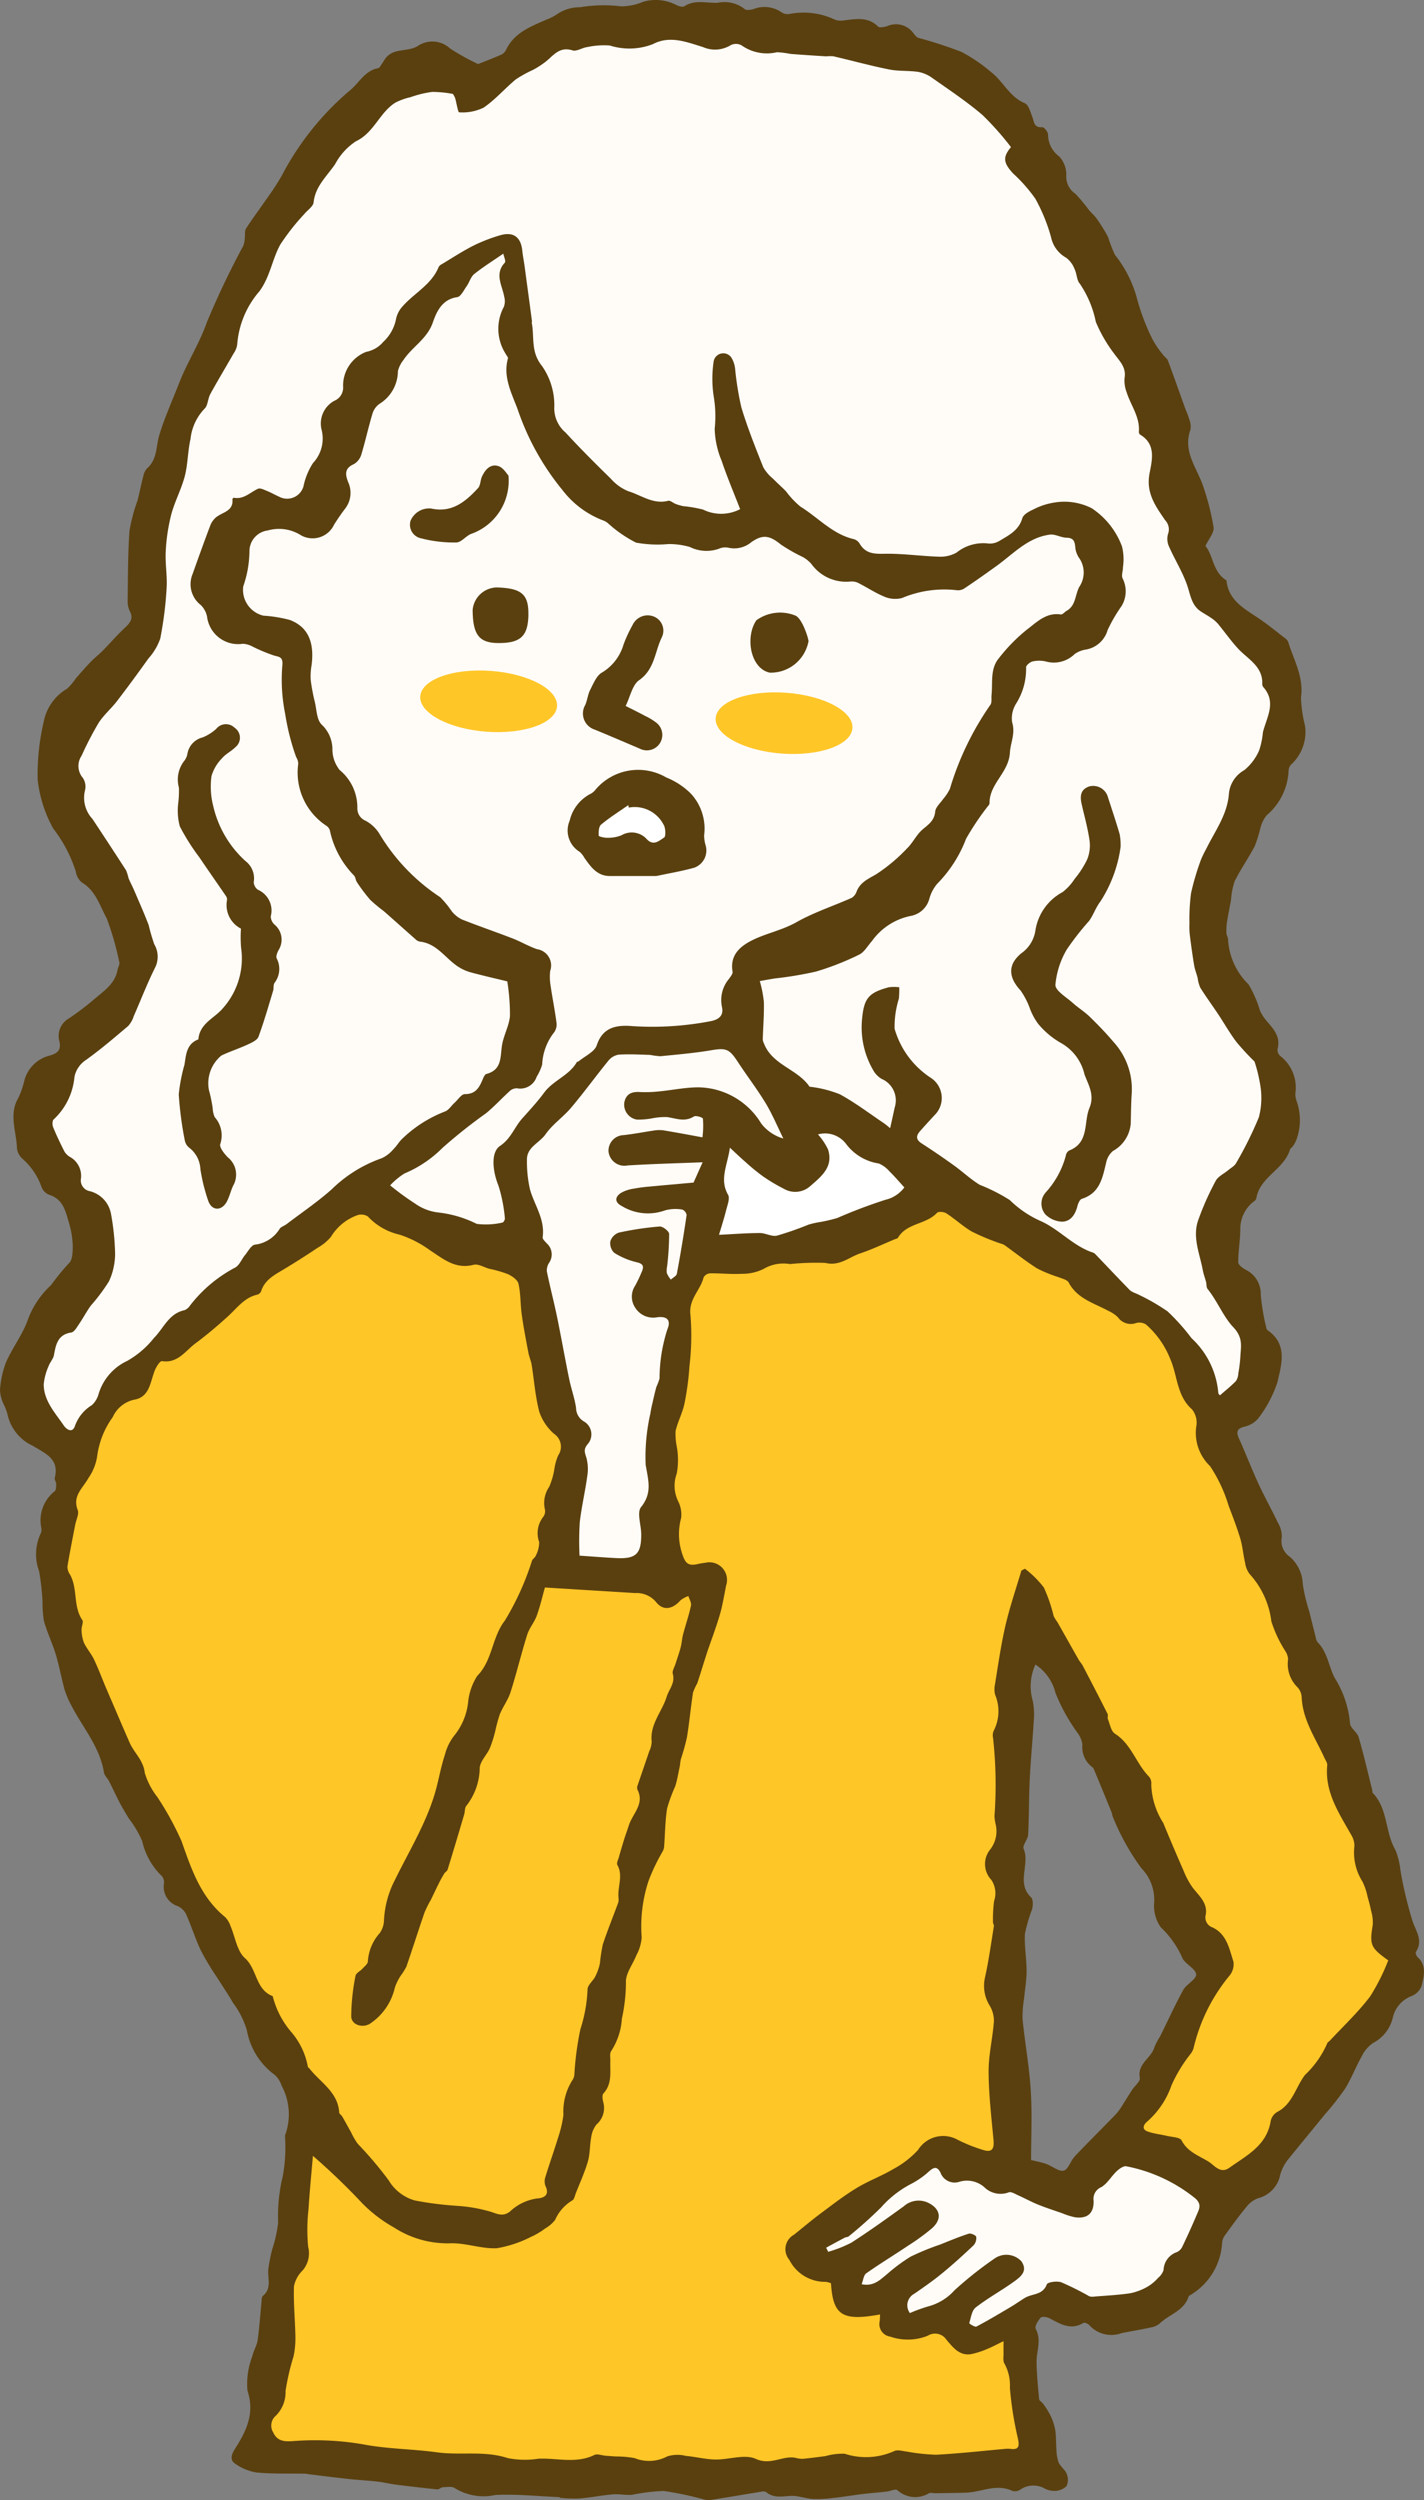 <svg xmlns="http://www.w3.org/2000/svg" width="99.487" height="174.63" viewBox="0 0 99.487 174.63">
  <rect x="0" y="0" width="99.487" height="174.63" fill="#808080" stroke="none"/>
  <g id="グループ_5323" data-name="グループ 5323" transform="translate(0 -37.148)">
    <g id="グループ_43" data-name="グループ 43">
      <path id="パス_394" data-name="パス 394" d="M99.039,173.849c-.086-.077-.162-.3-.116-.37.49-.765.061-1.349-.213-2.071a27.523,27.523,0,0,1-.877-3.676,4.926,4.926,0,0,0-.346-1.372c-.727-1.253-.512-2.872-1.581-3.981-.041-.042-.02-.14-.038-.21-.309-1.23-.592-2.467-.947-3.683-.1-.351-.586-.635-.6-.96a7.152,7.152,0,0,0-1.067-3.171c-.426-.8-.5-1.8-1.2-2.5a.726.726,0,0,1-.127-.328c-.157-.615-.309-1.231-.462-1.847a11.729,11.729,0,0,1-.447-1.886,2.647,2.647,0,0,0-.894-1.9,1.338,1.338,0,0,1-.572-1.375,1.846,1.846,0,0,0-.274-1.016c-.431-.911-.928-1.792-1.35-2.707-.476-1.032-.886-2.1-1.35-3.133-.19-.426-.232-.7.33-.857a1.781,1.781,0,0,0,.978-.561,8.512,8.512,0,0,0,1.361-2.552c.282-1.231.735-2.645-.679-3.624a.308.308,0,0,1-.1-.185,15.26,15.26,0,0,1-.386-2.3,1.859,1.859,0,0,0-1.051-1.745c-.214-.118-.522-.344-.523-.521,0-.752.134-1.5.145-2.257A2.426,2.426,0,0,1,87.687,121a.325.325,0,0,0,.092-.193c.276-1.483,1.96-1.992,2.354-3.395.016-.059.116-.091.151-.151a1.946,1.946,0,0,0,.332-.63,3.965,3.965,0,0,0-.017-2.544,1.348,1.348,0,0,1-.091-.636,2.781,2.781,0,0,0-1.051-2.534.584.584,0,0,1-.206-.485c.242-.868-.277-1.411-.768-1.985a2.991,2.991,0,0,1-.454-.707,7.921,7.921,0,0,0-.8-1.833,4.762,4.762,0,0,1-1.432-3.143c0-.138-.1-.276-.109-.417a3.656,3.656,0,0,1,.027-.74c.083-.537.194-1.07.292-1.605a5.011,5.011,0,0,1,.252-1.3c.421-.848.975-1.63,1.412-2.472a10.326,10.326,0,0,0,.4-1.3,2.3,2.3,0,0,1,.425-.836,4.337,4.337,0,0,0,1.533-3.145.648.648,0,0,1,.207-.429,3.075,3.075,0,0,0,.937-2.685,9.4,9.4,0,0,1-.281-1.963c.208-1.436-.5-2.608-.889-3.874-.049-.162-.246-.291-.4-.408-.54-.42-1.074-.851-1.639-1.235-1.008-.685-2.14-1.25-2.278-2.671-.96-.573-.916-1.746-1.468-2.4.231-.5.616-.923.569-1.3a17.374,17.374,0,0,0-.673-2.706c-.4-1.351-1.517-2.532-.943-4.119a1.3,1.3,0,0,0-.079-.706c-.082-.3-.218-.582-.323-.875-.389-1.08-.769-2.164-1.17-3.239-.055-.147-.222-.249-.32-.385a6.4,6.4,0,0,1-.756-1.1,14.97,14.97,0,0,1-1.088-2.861,8.4,8.4,0,0,0-1.545-3.051,9.947,9.947,0,0,1-.469-1.224,11.2,11.2,0,0,0-.8-1.295c-.155-.225-.372-.4-.55-.616a12.4,12.4,0,0,0-.938-1.123,1.419,1.419,0,0,1-.636-1.262A1.879,1.879,0,0,0,74,48.074a1.9,1.9,0,0,1-.779-1.528c.007-.175-.276-.526-.4-.514-.589.053-.567-.371-.7-.723s-.265-.844-.531-.955c-1.064-.445-1.5-1.517-2.336-2.162a11.145,11.145,0,0,0-2.1-1.426,30.454,30.454,0,0,0-2.991-.974c-.142-.047-.257-.211-.36-.34a1.5,1.5,0,0,0-1.816-.48c-.2.067-.544.132-.65.026-.712-.711-1.552-.512-2.389-.426a1.162,1.162,0,0,1-.616-.05,5.119,5.119,0,0,0-3.17-.4.769.769,0,0,1-.528-.093,2.1,2.1,0,0,0-2-.243c-.193.05-.493.1-.6,0a2.282,2.282,0,0,0-1.9-.441c-.782.03-1.576-.24-2.322.239-.12.077-.388,0-.553-.084a3.154,3.154,0,0,0-2.311-.233,4.1,4.1,0,0,1-1.523.327,10.079,10.079,0,0,0-2.907.061,2.785,2.785,0,0,0-1.539.444,3.45,3.45,0,0,1-.809.421c-1.1.491-2.25.908-2.816,2.116a.737.737,0,0,1-.339.332c-.579.253-1.17.478-1.612.655a16.365,16.365,0,0,1-1.958-1.088,1.819,1.819,0,0,0-2.265-.17c-.707.442-1.733.09-2.287.914-.081.12-.153.246-.237.363-.07.1-.139.251-.229.268-.927.166-1.315,1-1.949,1.526a19.825,19.825,0,0,0-4.79,5.976,17.515,17.515,0,0,1-1.046,1.606c-.482.7-1,1.388-1.458,2.1-.1.161-.052.421-.08.634a1.934,1.934,0,0,1-.1.551,58.364,58.364,0,0,0-2.547,5.343c-.427,1.226-1.1,2.365-1.643,3.55-.22.478-.4.973-.6,1.461-.175.431-.356.86-.52,1.295a17.739,17.739,0,0,0-.594,1.685c-.2.769-.133,1.622-.823,2.221a1.178,1.178,0,0,0-.272.58c-.147.556-.255,1.122-.4,1.678a12.008,12.008,0,0,0-.559,2.108c-.115,1.641-.107,3.291-.13,4.937a1.544,1.544,0,0,0,.161.69c.271.535-.018.832-.378,1.17-.533.5-1.011,1.057-1.525,1.578-.269.273-.576.51-.843.785-.353.366-.687.75-1.022,1.133a4.474,4.474,0,0,1-.612.731,3.4,3.4,0,0,0-1.634,2.274,16.209,16.209,0,0,0-.433,4.062,9.025,9.025,0,0,0,1.088,3.434,9.762,9.762,0,0,1,1.58,3.01,1.214,1.214,0,0,0,.406.749c.986.583,1.249,1.6,1.75,2.515a20.269,20.269,0,0,1,.878,3.051c.055.149-.086.365-.12.553-.19,1.024-1.04,1.523-1.732,2.132a19.494,19.494,0,0,1-1.649,1.244,1.406,1.406,0,0,0-.7,1.542c.186.691-.128.922-.693,1.072a2.429,2.429,0,0,0-1.727,1.7,6.256,6.256,0,0,1-.417,1.224c-.707,1.173-.138,2.366-.11,3.547a1.188,1.188,0,0,0,.353.7,4.693,4.693,0,0,1,1.364,2,.938.938,0,0,0,.545.548c.942.3,1.13,1.114,1.353,1.894a6.342,6.342,0,0,1,.281,1.561c.01.454,0,1.1-.272,1.328a16.2,16.2,0,0,0-1.242,1.523,6.2,6.2,0,0,0-1.616,2.4c-.359,1.044-1.077,1.959-1.525,2.98A6.681,6.681,0,0,0,0,134.219a2.528,2.528,0,0,0,.228.957,4.267,4.267,0,0,1,.288.721A3.142,3.142,0,0,0,2.3,138.138c.888.549,1.86.907,1.525,2.245-.031.121.1.274.1.412,0,.174,0,.422-.1.509a2.584,2.584,0,0,0-.935,2.579.678.678,0,0,1-.068.422,3.416,3.416,0,0,0-.086,2.6,19.175,19.175,0,0,1,.234,2.063,7.965,7.965,0,0,0,.1,1.409c.227.805.6,1.569.839,2.37s.382,1.629.608,2.434A6.1,6.1,0,0,0,5,156.3c.791,1.531,1.977,2.868,2.262,4.652.035.217.25.4.358.612.257.5.49,1.014.75,1.513.194.369.411.726.627,1.083a7.413,7.413,0,0,1,.937,1.583,4.885,4.885,0,0,0,1.39,2.464.7.7,0,0,1,.131.5,1.418,1.418,0,0,0,.97,1.583,1.251,1.251,0,0,1,.574.553c.373.842.647,1.729,1.041,2.559a19,19,0,0,0,1.114,1.851c.376.6.782,1.191,1.138,1.807a6.075,6.075,0,0,1,.951,1.882,4.958,4.958,0,0,0,1.972,3.148,1.759,1.759,0,0,1,.455.73,4.224,4.224,0,0,1,.246,3.476c-.018.038.006.1,0,.143a11.191,11.191,0,0,1-.16,2.711,11.7,11.7,0,0,0-.322,3.249,9.934,9.934,0,0,1-.417,1.868,10.924,10.924,0,0,0-.274,1.4c-.056.631.262,1.32-.378,1.845-.1.08-.08.318-.1.484-.089.875-.145,1.754-.268,2.624-.052.368-.284.708-.359,1.076a5.437,5.437,0,0,0-.351,2.427c.534,1.619-.09,2.847-.882,4.089-.247.386-.354.767.018,1.013a3.492,3.492,0,0,0,1.5.621c1.135.107,2.283.064,3.426.085.071,0,.141.027.213.035.94.114,1.879.236,2.82.338.66.071,1.325.1,1.984.177.418.047.83.154,1.247.207.976.125,1.953.24,2.932.337.126.013.264-.144.4-.149.283-.009.651-.077.837.068a3.828,3.828,0,0,0,2.824.474c1.475-.073,2.961.085,4.443.148.044,0,.086.055.131.057a9.836,9.836,0,0,0,1.316.04c.775-.068,1.543-.222,2.318-.289.445-.038.9.07,1.349.03a13.564,13.564,0,0,1,2.2-.266,21.785,21.785,0,0,1,2.8.589,1.414,1.414,0,0,0,.5.038c1.18-.186,2.356-.389,3.535-.579a.481.481,0,0,1,.338.035c.531.44,1.121.285,1.727.26.512-.021,1.03.188,1.549.218a8.7,8.7,0,0,0,1.449-.079c.674-.074,1.343-.187,2.016-.269.558-.068,1.119-.109,1.677-.172.251-.029.6-.209.733-.1a1.868,1.868,0,0,0,2.22.216c.109-.059.282,0,.425,0,.716-.011,1.432-.018,2.148-.039,1.076-.033,2.126-.651,3.234-.129a.641.641,0,0,0,.555-.075,1.608,1.608,0,0,1,1.747-.069,1.53,1.53,0,0,0,.7.151,1.239,1.239,0,0,0,.8-.339,1.073,1.073,0,0,0,.008-.855c-.118-.3-.45-.519-.576-.82a3.254,3.254,0,0,1-.145-.971c-.036-.437-.013-.883-.086-1.314a3.985,3.985,0,0,0-.348-1.011,5.539,5.539,0,0,0-.5-.787c-.079-.114-.258-.2-.269-.311-.081-.855-.167-1.712-.182-2.57-.013-.777.367-1.547-.059-2.342-.087-.162.157-.573.346-.781.09-.1.444-.052.619.04.755.4,1.479.861,2.368.326.081-.049.331.058.417.162a2.071,2.071,0,0,0,2.253.55c.674-.135,1.352-.244,2.023-.391a1.36,1.36,0,0,0,.645-.285c.656-.639,1.691-.874,2.01-1.875.023-.073.151-.11.226-.169a4.542,4.542,0,0,0,2.116-3.585,1.007,1.007,0,0,1,.2-.528c.485-.672.97-1.345,1.5-1.983a1.834,1.834,0,0,1,.8-.6,2.116,2.116,0,0,0,1.509-1.432,3.019,3.019,0,0,1,.567-1.239c.861-1.067,1.736-2.122,2.6-3.185a18.911,18.911,0,0,0,1.418-1.806c.444-.709.738-1.509,1.152-2.238a2.321,2.321,0,0,1,.83-.965,2.684,2.684,0,0,0,1.353-1.772,2.115,2.115,0,0,1,1.335-1.5,1.225,1.225,0,0,0,.69-.752c.149-.661.344-1.386-.3-1.958M82.65,176.176c-.577,1.044-1.066,2.137-1.6,3.208a4.734,4.734,0,0,0-.4.761c-.214.769-1.218,1.144-1.016,2.15.045.226-.351.537-.533.815-.217.331-.419.671-.634,1a4.378,4.378,0,0,1-.474.676c-.961,1-1.95,1.969-2.9,2.975-.3.313-.456.924-.776,1-.345.085-.8-.314-1.216-.464-.335-.12-.691-.182-1.065-.277,0-1.6.08-3.221-.021-4.826-.1-1.671-.406-3.328-.573-5a7.789,7.789,0,0,1,.107-1.47c.058-.634.175-1.268.174-1.9,0-.873-.169-1.751-.115-2.618a11.181,11.181,0,0,1,.5-1.7c.063-.267.083-.69-.073-.837-1.06-1-.058-2.295-.519-3.386-.1-.241.3-.653.315-.994.068-1.3.049-2.6.114-3.892.071-1.428.21-2.852.294-4.28a4.788,4.788,0,0,0-.08-1.145,3.633,3.633,0,0,1,.181-2.56,3.336,3.336,0,0,1,1.406,2,12.964,12.964,0,0,0,1.554,2.8,1.716,1.716,0,0,1,.321.8,1.74,1.74,0,0,0,.588,1.485c.073.063.169.121.2.2q.638,1.522,1.257,3.052c.045.11.041.243.1.346a16.316,16.316,0,0,0,1.971,3.537,3.174,3.174,0,0,1,.9,2.39,2.6,2.6,0,0,0,.468,1.754,6.46,6.46,0,0,1,1.5,2.138c.221.441.927.739.962,1.141.03.336-.683.683-.918,1.107" fill="#5a400f"/>
      <path id="パス_395" data-name="パス 395" d="M87.654,111.315a10.833,10.833,0,0,1,.411,1.743,5.339,5.339,0,0,1-.114,2.124,25.644,25.644,0,0,1-1.588,3.2c-.112.21-.369.344-.564.507-.293.246-.7.427-.864.739a19.215,19.215,0,0,0-1.241,2.8c-.388,1.17.131,2.308.341,3.45.05.277.156.542.226.815.043.163.014.373.107.488.684.847,1.1,1.94,1.8,2.674.71.749.516,1.369.486,2.1a9.4,9.4,0,0,1-.142,1.131,1.023,1.023,0,0,1-.164.525c-.343.353-.731.662-1.119,1-.04-.056-.111-.11-.112-.165a5.868,5.868,0,0,0-1.869-3.826,14.851,14.851,0,0,0-1.672-1.872,14.581,14.581,0,0,0-2.19-1.247,1.77,1.77,0,0,1-.428-.216c-.812-.832-1.609-1.678-2.413-2.517a.473.473,0,0,0-.176-.126c-1.412-.459-2.38-1.658-3.722-2.232a7.288,7.288,0,0,1-2.1-1.442,12.443,12.443,0,0,0-2.094-1.061c-.646-.391-1.2-.924-1.821-1.367q-1.1-.792-2.247-1.532c-.386-.249-.4-.512-.126-.828.332-.382.677-.753,1.019-1.125a1.681,1.681,0,0,0-.255-2.628A6.087,6.087,0,0,1,62.5,109a6.624,6.624,0,0,1,.3-2.1,6.768,6.768,0,0,0,.026-.794,2.824,2.824,0,0,0-.729,0c-1.451.385-1.745.8-1.875,2.282a5.937,5.937,0,0,0,.815,3.564,1.634,1.634,0,0,0,.553.553,1.632,1.632,0,0,1,.918,2c-.1.455-.2.909-.317,1.445-.137-.109-.283-.244-.445-.353-1.016-.684-2-1.432-3.068-2.015a8.192,8.192,0,0,0-1.987-.515c-.046-.011-.12,0-.138-.024-.843-1.235-2.6-1.5-3.18-3.014a.762.762,0,0,1-.083-.272c.025-.876.1-1.753.078-2.628a8.693,8.693,0,0,0-.284-1.456c.321-.056.688-.124,1.056-.184a25.319,25.319,0,0,0,2.871-.479,19.155,19.155,0,0,0,3.014-1.183c.361-.172.591-.616.883-.934a4.41,4.41,0,0,1,2.7-1.766,1.646,1.646,0,0,0,1.32-1.2,2.707,2.707,0,0,1,.566-1.066,9.036,9.036,0,0,0,2-3.127,18.67,18.67,0,0,1,1.449-2.178c.068-.1.193-.2.192-.3-.023-1.364,1.347-2.138,1.423-3.544.037-.685.4-1.338.153-2.116a1.943,1.943,0,0,1,.277-1.3,4.536,4.536,0,0,0,.7-2.535c-.01-.131.269-.37.447-.41a2.07,2.07,0,0,1,.933,0,2.07,2.07,0,0,0,2.006-.512,1.786,1.786,0,0,1,.788-.319,1.92,1.92,0,0,0,1.523-1.367,10.937,10.937,0,0,1,.967-1.665,1.981,1.981,0,0,0,.079-1.938c-.1-.215.028-.528.026-.8a3.7,3.7,0,0,0-.07-1.437,5.483,5.483,0,0,0-2.116-2.667,4.231,4.231,0,0,0-2.586-.4,4.687,4.687,0,0,0-1.5.492c-.3.132-.688.35-.763.609-.25.868-.971,1.2-1.629,1.6a1.283,1.283,0,0,1-.82.155,2.986,2.986,0,0,0-2.147.645,2.293,2.293,0,0,1-1.189.285c-1.19-.034-2.377-.2-3.566-.207-.786,0-1.539.114-2.015-.711a.7.7,0,0,0-.393-.306c-1.5-.342-2.5-1.512-3.743-2.275a6.153,6.153,0,0,1-1.007-1.068c-.291-.3-.61-.575-.9-.876a2.9,2.9,0,0,1-.688-.805c-.549-1.377-1.1-2.759-1.529-4.176a21.058,21.058,0,0,1-.428-2.613,1.945,1.945,0,0,0-.264-.86.683.683,0,0,0-1.251.3,8.147,8.147,0,0,0,0,2.344,8.319,8.319,0,0,1,.079,2.314,6.139,6.139,0,0,0,.483,2.236c.379,1.128.847,2.227,1.294,3.382a2.864,2.864,0,0,1-2.585.032,8.6,8.6,0,0,0-1.383-.24,3.38,3.38,0,0,1-.538-.157c-.18-.067-.377-.256-.522-.218-1.055.27-1.882-.4-2.794-.672a3.259,3.259,0,0,1-1.207-.867c-1.078-1.054-2.146-2.12-3.167-3.228a2.219,2.219,0,0,1-.789-1.712,4.788,4.788,0,0,0-.857-2.937c-.8-.981-.523-2-.713-3-.009-.046.017-.1.011-.144q-.257-1.927-.519-3.856c-.049-.356-.12-.709-.157-1.066-.1-.946-.629-1.338-1.559-1.06a11.3,11.3,0,0,0-1.869.727c-.758.385-1.472.854-2.2,1.291a.5.5,0,0,0-.214.192c-.5,1.241-1.719,1.825-2.54,2.771a1.871,1.871,0,0,0-.43.824,2.96,2.96,0,0,1-.911,1.648,2.051,2.051,0,0,1-1.183.685,2.528,2.528,0,0,0-1.612,2.42.993.993,0,0,1-.617,1,1.81,1.81,0,0,0-.9,1.966,2.5,2.5,0,0,1-.588,2.382,4.825,4.825,0,0,0-.668,1.641,1.187,1.187,0,0,1-1.713.7c-.286-.125-.557-.286-.846-.4-.2-.08-.457-.214-.611-.146-.551.244-.993.761-1.689.626-.026,0-.1.066-.1.1.084.847-.69.9-1.14,1.264a1.43,1.43,0,0,0-.411.582c-.428,1.129-.835,2.266-1.239,3.4a1.838,1.838,0,0,0,.579,2.15,1.551,1.551,0,0,1,.441.832,2.186,2.186,0,0,0,2.494,1.874,1.6,1.6,0,0,1,.691.2,11.477,11.477,0,0,0,1.541.636c.359.086.539.115.541.551a12,12,0,0,0,.19,3.524,16.248,16.248,0,0,0,.766,3.007.876.876,0,0,1,.144.465,4.448,4.448,0,0,0,1.955,4.321.606.606,0,0,1,.255.332,6.363,6.363,0,0,0,1.7,3.163c.1.128.1.326.195.459a11.777,11.777,0,0,0,.927,1.23,11.157,11.157,0,0,0,.941.783c.736.645,1.462,1.3,2.2,1.949a.646.646,0,0,0,.309.181c1.182.12,1.772,1.136,2.644,1.722a3.119,3.119,0,0,0,.9.42c.921.25,1.853.46,2.579.637a14.808,14.808,0,0,1,.187,2.415c-.057.675-.427,1.319-.547,2-.145.82.026,1.757-1.1,2.052-.12.032-.209.259-.273.413-.233.553-.493,1-1.231.994-.243,0-.489.4-.73.616-.222.2-.405.51-.663.6a8.893,8.893,0,0,0-2.938,1.861c-.25.217-.412.532-.652.763a2.383,2.383,0,0,1-.831.641,9.431,9.431,0,0,0-3.493,2.174c-.991.877-2.095,1.627-3.152,2.429-.153.115-.37.174-.476.319a2.344,2.344,0,0,1-1.724,1.112c-.261.026-.488.474-.712.744s-.382.7-.675.856a9.674,9.674,0,0,0-3.162,2.662.816.816,0,0,1-.384.317c-1.1.236-1.449,1.26-2.129,1.939a6.4,6.4,0,0,1-1.866,1.6,3.745,3.745,0,0,0-2.02,2.372,1.627,1.627,0,0,1-.445.715,2.808,2.808,0,0,0-1.194,1.472c-.185.523-.6.213-.777-.047-.6-.885-1.387-1.707-1.4-2.858a4.026,4.026,0,0,1,.339-1.281c.093-.269.326-.5.375-.771.137-.748.265-1.439,1.215-1.585.2-.032.379-.351.526-.567.294-.428.536-.892.839-1.313a12.586,12.586,0,0,0,1.269-1.7,4.6,4.6,0,0,0,.425-1.933,17.281,17.281,0,0,0-.29-2.789A2,2,0,0,0,6.28,120.35a.764.764,0,0,1-.621-.9,1.518,1.518,0,0,0-.8-1.51,1.071,1.071,0,0,1-.377-.4c-.277-.546-.542-1.1-.772-1.668-.062-.154-.056-.463.041-.535a4.614,4.614,0,0,0,1.451-2.973,1.854,1.854,0,0,1,.81-1.184c1.023-.733,1.983-1.555,2.945-2.37a1.849,1.849,0,0,0,.385-.68c.488-1.111.925-2.245,1.461-3.332a1.713,1.713,0,0,0-.027-1.7,13.47,13.47,0,0,1-.389-1.335c-.31-.812-.664-1.607-1.006-2.406-.125-.293-.278-.573-.4-.867a3.479,3.479,0,0,0-.169-.546c-.774-1.2-1.561-2.4-2.351-3.592a2.172,2.172,0,0,1-.522-2,1.082,1.082,0,0,0-.163-.885A1.271,1.271,0,0,1,5.7,89.935a22.833,22.833,0,0,1,1.184-2.284c.353-.556.88-1,1.285-1.525.752-.98,1.482-1.977,2.2-2.982a4.128,4.128,0,0,0,.826-1.387,25.741,25.741,0,0,0,.446-3.535c.055-.848-.11-1.71-.062-2.558a13.04,13.04,0,0,1,.386-2.58c.242-.913.71-1.766.946-2.68.218-.844.205-1.745.4-2.6a3.593,3.593,0,0,1,.972-2.1c.247-.219.232-.708.411-1.034.53-.964,1.1-1.907,1.645-2.864a1.334,1.334,0,0,0,.234-.6,6.4,6.4,0,0,1,1.562-3.724c.744-1.029.879-2.216,1.444-3.245A15.568,15.568,0,0,1,21.259,52.1c.223-.275.621-.527.652-.82.118-1.127.935-1.829,1.505-2.67a4.366,4.366,0,0,1,1.445-1.591c1.275-.6,1.65-2,2.751-2.695a4.18,4.18,0,0,1,1.059-.384,7.382,7.382,0,0,1,1.517-.371,7.806,7.806,0,0,1,1.46.142,2.63,2.63,0,0,1,.148.283c.1.349.2,1,.282,1a3.39,3.39,0,0,0,1.705-.325c.823-.557,1.487-1.344,2.262-1.982a8.807,8.807,0,0,1,1.2-.661,6.083,6.083,0,0,0,1-.667c.505-.45.927-.955,1.751-.693.286.091.673-.181,1.022-.228a5.576,5.576,0,0,1,1.584-.112,4.519,4.519,0,0,0,3.023-.1c1.178-.618,2.36-.138,3.494.212a2.088,2.088,0,0,0,1.924-.131.82.82,0,0,1,.765.008,3.062,3.062,0,0,0,2.475.481,6.991,6.991,0,0,1,.952.118c.825.065,1.652.119,2.478.17a3.286,3.286,0,0,1,.5-.006c1.3.3,2.586.657,3.892.919.666.134,1.368.073,2.043.173a2.37,2.37,0,0,1,.974.417c1.191.839,2.412,1.65,3.518,2.594a20.519,20.519,0,0,1,1.991,2.243c-.588.7-.533,1.1.145,1.837a10.85,10.85,0,0,1,1.554,1.761,12.192,12.192,0,0,1,1.1,2.69A2.144,2.144,0,0,0,74.5,55.159a1.789,1.789,0,0,1,.581.8c.156.317.138.758.357,1a7.367,7.367,0,0,1,1.122,2.675,10,10,0,0,0,1.277,2.212c.379.527.859.946.731,1.7a2.247,2.247,0,0,0,.141.993c.289.923.943,1.733.856,2.775a.244.244,0,0,0,.09.192c1.152.69.819,1.816.65,2.748-.244,1.347.44,2.269,1.1,3.234a.922.922,0,0,1,.191.977,1.29,1.29,0,0,0,.088.885c.4.9.93,1.745,1.252,2.667.238.683.3,1.415.978,1.852.24.156.493.293.727.458a2.385,2.385,0,0,1,.457.4c.464.563.885,1.164,1.375,1.7.693.76,1.768,1.246,1.715,2.514a.325.325,0,0,0,.073.2c.935,1.058.237,2.1-.026,3.145a5.931,5.931,0,0,1-.253,1.246,3.62,3.62,0,0,1-1.055,1.412,2.105,2.105,0,0,0-1.074,1.687c-.118,1.45-.983,2.581-1.587,3.823a6.56,6.56,0,0,0-.372.77,18.143,18.143,0,0,0-.683,2.309,13.934,13.934,0,0,0-.11,2.109,5.449,5.449,0,0,0,.027.838c.088.7.184,1.4.3,2.091.05.3.164.581.243.872a2.575,2.575,0,0,0,.183.689c.4.639.848,1.247,1.265,1.875s.8,1.309,1.258,1.914a17.875,17.875,0,0,0,1.276,1.381" fill="#fffcf8"/>
      <path id="パス_396" data-name="パス 396" d="M71.356,146.855c-.378,1.286-.816,2.558-1.117,3.861-.317,1.371-.508,2.771-.74,4.161a1.6,1.6,0,0,0,.022.643,2.96,2.96,0,0,1-.094,2.511.793.793,0,0,0-.049.494,30.139,30.139,0,0,1,.1,5.481,3.594,3.594,0,0,0,.066.5,2.083,2.083,0,0,1-.4,1.87,1.611,1.611,0,0,0,.12,2.084,1.68,1.68,0,0,1,.185,1.476,10.331,10.331,0,0,0-.075,1.475c0,.092.078.192.063.279-.193,1.184-.356,2.376-.613,3.547a2.62,2.62,0,0,0,.32,2,2.041,2.041,0,0,1,.294,1.107c-.086,1.166-.373,2.325-.369,3.487.006,1.578.188,3.157.338,4.732.051.53,0,.944-.626.783a10.928,10.928,0,0,1-1.9-.753,2.07,2.07,0,0,0-2.744.725,6.539,6.539,0,0,1-1.746,1.345c-.82.487-1.732.818-2.545,1.314-.877.533-1.694,1.166-2.519,1.781-.636.475-1.241.99-1.862,1.484A1.152,1.152,0,0,0,55.15,195a2.792,2.792,0,0,0,2.515,1.53,1.25,1.25,0,0,1,.391.1c.141,2.243.79,2.657,3.43,2.178-.01.17-.01.327-.029.483a.882.882,0,0,0,.737,1.065,3.755,3.755,0,0,0,2.622-.061.952.952,0,0,1,1.31.283c.44.512.9,1.141,1.727,1a5.615,5.615,0,0,0,1.123-.363c.347-.138.677-.32,1.135-.541,0,.358-.006.58,0,.8.009.26-.058.576.064.767a3.12,3.12,0,0,1,.38,1.689,24,24,0,0,0,.567,3.569c.093.476.085.776-.513.7a1.4,1.4,0,0,0-.289-.011c-1.636.144-3.269.331-4.908.418a13.341,13.341,0,0,1-2.043-.219c-.3-.032-.678-.155-.907-.03a4.811,4.811,0,0,1-3.451.179,4.457,4.457,0,0,0-1.337.164c-.534.07-1.069.144-1.6.193a1.894,1.894,0,0,1-.5-.072c-.912-.171-1.72.549-2.772.074-.775-.35-1.874.061-2.828.045-.684-.011-1.364-.19-2.049-.252a2.43,2.43,0,0,0-1.3.03,2.717,2.717,0,0,1-2.294.123,7.2,7.2,0,0,0-1.33-.115c-.232-.017-.464-.033-.7-.052-.261-.021-.573-.149-.775-.051-1.277.623-2.609.2-3.913.261a6.221,6.221,0,0,1-2.149-.045c-1.623-.535-3.285-.176-4.916-.4-1.723-.238-3.486-.232-5.188-.561a19.908,19.908,0,0,0-4.926-.222c-.492.027-1.051.043-1.34-.6a.9.9,0,0,1,.17-1.168,2.324,2.324,0,0,0,.687-1.74,16.489,16.489,0,0,1,.562-2.422,6.2,6.2,0,0,0,.125-1.38c-.022-1.17-.139-2.34-.1-3.506a2.1,2.1,0,0,1,.6-1.1,1.839,1.839,0,0,0,.392-1.656,12.444,12.444,0,0,1,.025-2.63c.082-1.3.211-2.594.307-3.724a45.8,45.8,0,0,1,3.445,3.311,9.871,9.871,0,0,0,2.22,1.693,6.875,6.875,0,0,0,4.047,1.1c1.047,0,2.1.4,3.137.348a8.24,8.24,0,0,0,2.4-.8,5.02,5.02,0,0,0,.972-.577,2.392,2.392,0,0,0,.7-.6,2.974,2.974,0,0,1,1.2-1.362c.131-.06.176-.325.245-.5.291-.741.626-1.47.847-2.232.154-.534.122-1.12.228-1.671a1.829,1.829,0,0,1,.37-.9,1.523,1.523,0,0,0,.472-1.569c-.051-.192-.091-.49.013-.6.622-.672.457-1.484.481-2.266.008-.238-.056-.543.065-.7a4.705,4.705,0,0,0,.745-2.267,11.875,11.875,0,0,0,.282-2.537c-.028-.613.482-1.244.726-1.877a3.066,3.066,0,0,0,.374-1.249,10.2,10.2,0,0,1,.48-3.953,13.834,13.834,0,0,1,.948-1.993,1.013,1.013,0,0,0,.135-.334c.071-.912.073-1.835.213-2.736a11.161,11.161,0,0,1,.566-1.538c.14-.442.215-.9.312-1.361.038-.181.039-.372.087-.551a15.57,15.57,0,0,0,.419-1.5c.17-1.042.268-2.1.426-3.14a4.429,4.429,0,0,1,.3-.653c.24-.721.455-1.45.692-2.173.172-.522.369-1.036.543-1.558.154-.461.314-.922.431-1.394.137-.557.235-1.125.343-1.689a1.229,1.229,0,0,0-1.434-1.6,5.885,5.885,0,0,0-.641.111c-.529.1-.759-.052-.954-.636a4.293,4.293,0,0,1-.108-2.606,2.062,2.062,0,0,0-.21-1.165,2.463,2.463,0,0,1-.1-1.926,5.15,5.15,0,0,0,.006-1.879,4.469,4.469,0,0,1-.086-1.1c.149-.649.483-1.257.619-1.908a19.255,19.255,0,0,0,.352-2.644,17.728,17.728,0,0,0,.07-3.534c-.152-1.116.7-1.745.919-2.651a.574.574,0,0,1,.45-.277c.732-.009,1.467.076,2.2.035a3.34,3.34,0,0,0,1.542-.344,2.725,2.725,0,0,1,1.843-.337,17.714,17.714,0,0,1,2.463-.081c1.015.244,1.649-.4,2.439-.664.814-.273,1.594-.646,2.389-.976.089-.037.216-.057.256-.125.615-1.032,1.965-.911,2.723-1.733.1-.106.488-.072.653.036.621.4,1.171.927,1.813,1.29a16.219,16.219,0,0,0,1.958.812,1.272,1.272,0,0,1,.269.1c.771.552,1.513,1.148,2.313,1.652a9.691,9.691,0,0,0,1.472.6c.254.106.618.18.723.379.6,1.133,1.756,1.427,2.753,1.97a2.363,2.363,0,0,1,.681.451,1.1,1.1,0,0,0,1.273.408.867.867,0,0,1,.693.1,6.264,6.264,0,0,1,1.69,2.4c.515,1.159.448,2.583,1.522,3.528a1.471,1.471,0,0,1,.295,1.221,3.214,3.214,0,0,0,.966,2.742,10.316,10.316,0,0,1,1.3,2.775c.292.761.584,1.524.817,2.3.161.54.2,1.113.331,1.665a1.716,1.716,0,0,0,.31.789,5.985,5.985,0,0,1,1.527,3.321,8.74,8.74,0,0,0,.963,2.053,1.227,1.227,0,0,1,.207.579,2.283,2.283,0,0,0,.667,1.979,1.1,1.1,0,0,1,.279.655c.06,1.6.96,2.874,1.587,4.255.078.172.215.358.2.525-.181,1.877.817,3.337,1.67,4.855a1.459,1.459,0,0,1,.229.781,3.8,3.8,0,0,0,.557,2.482,4.181,4.181,0,0,1,.364,1.077c.094.32.182.644.245.971a2.9,2.9,0,0,1,.117.972c-.23,1.4-.169,1.6,1.081,2.49A14.521,14.521,0,0,1,95.72,176.6c-.843,1.11-1.875,2.077-2.827,3.1-.049.053-.14.088-.156.147a6.723,6.723,0,0,1-1.555,2.221c-.665.856-.874,2.049-1.958,2.6a.977.977,0,0,0-.448.629c-.271,1.714-1.678,2.4-2.891,3.267-.63.447-1.045-.179-1.459-.436-.666-.412-1.46-.673-1.873-1.477-.116-.226-.681-.233-1.045-.321-.437-.1-.892-.149-1.314-.295-.367-.126-.377-.387-.089-.662a5.968,5.968,0,0,0,1.743-2.573,10.189,10.189,0,0,1,1.287-2.136,1.361,1.361,0,0,0,.249-.435,12.333,12.333,0,0,1,2.544-5.122,1.253,1.253,0,0,0,.245-.944c-.291-.9-.465-1.911-1.449-2.384a.732.732,0,0,1-.482-.9c.132-.82-.471-1.31-.913-1.88a5.41,5.41,0,0,1-.625-1.153q-.737-1.677-1.433-3.37a5.27,5.27,0,0,1-.838-2.678.741.741,0,0,0-.149-.546c-.906-.913-1.232-2.276-2.392-3.011-.272-.172-.347-.667-.491-1.022-.042-.1.031-.258-.018-.355q-.849-1.68-1.724-3.346c-.086-.166-.22-.306-.313-.469-.493-.866-.979-1.736-1.47-2.6a2.829,2.829,0,0,1-.262-.419,10.813,10.813,0,0,0-.687-2,7.014,7.014,0,0,0-1.321-1.311l-.25.132" fill="#ffc627"/>
      <path id="パス_397" data-name="パス 397" d="M38.065,148.032c2.062.127,4.178.256,6.3.389a1.765,1.765,0,0,1,1.463.618c.484.627,1.14.536,1.712-.11a1.88,1.88,0,0,1,.554-.3c.066.223.225.466.182.665-.146.676-.373,1.333-.55,2-.079.3-.092.613-.171.911-.1.4-.246.788-.369,1.182-.07.224-.237.479-.183.67.183.649-.261,1.072-.425,1.6-.325,1.054-1.19,1.929-1.047,3.142a1.754,1.754,0,0,1-.177.686c-.266.792-.543,1.581-.809,2.374a.419.419,0,0,0-.014.284c.517,1-.326,1.674-.591,2.485-.1.3-.2.587-.3.884q-.21.672-.4,1.348c-.053.184-.178.427-.108.553.422.758,0,1.527.079,2.284a.836.836,0,0,1-.023.357c-.357.975-.752,1.938-1.077,2.923a12.428,12.428,0,0,0-.2,1.313,3.8,3.8,0,0,1-.32.908c-.159.317-.539.6-.542.9a10.3,10.3,0,0,1-.5,2.786,21.165,21.165,0,0,0-.422,3.174.8.8,0,0,1-.147.4,4.076,4.076,0,0,0-.615,2.406,8.379,8.379,0,0,1-.373,1.588c-.277.911-.6,1.808-.877,2.718a.962.962,0,0,0-.019.636c.326.655-.074.871-.572.9a3.453,3.453,0,0,0-1.906.922c-.417.313-.765.216-1.252.031a10.635,10.635,0,0,0-2.361-.433,23.713,23.713,0,0,1-3.023-.38,3.113,3.113,0,0,1-1.822-1.4,25.976,25.976,0,0,0-2.167-2.56,4.987,4.987,0,0,1-.462-.795c-.207-.369-.408-.742-.619-1.108-.06-.1-.207-.185-.213-.283-.091-1.442-1.327-2.1-2.089-3.082-.029-.038-.094-.069-.1-.1a5.094,5.094,0,0,0-1.173-2.452,6.126,6.126,0,0,1-1.283-2.491c-1.207-.454-1.078-1.882-1.943-2.659-.561-.5-.681-1.493-1.013-2.258a1.6,1.6,0,0,0-.37-.608c-1.7-1.383-2.35-3.33-3.044-5.3A20.888,20.888,0,0,0,11,162.677a5.228,5.228,0,0,1-.887-1.7c-.093-.884-.738-1.387-1.052-2.1-.414-.938-.814-1.882-1.22-2.824-.16-.371-.321-.741-.477-1.112-.266-.632-.505-1.277-.8-1.894-.2-.406-.511-.755-.7-1.162A2.55,2.55,0,0,1,5.7,151c-.016-.235.152-.548.049-.7-.66-.971-.3-2.205-.869-3.192a.936.936,0,0,1-.168-.543c.159-.972.356-1.939.541-2.908.067-.351.285-.759.176-1.042-.38-.994.366-1.527.749-2.228a3.6,3.6,0,0,0,.615-1.554,5.966,5.966,0,0,1,1.087-2.708A2.128,2.128,0,0,1,9.449,134.9c1.019-.219,1.052-1.253,1.369-2.038.1-.252.362-.663.5-.643,1.107.169,1.629-.714,2.333-1.237.8-.594,1.558-1.236,2.291-1.906.63-.574,1.132-1.3,2.039-1.5a.418.418,0,0,0,.262-.236c.248-.783.9-1.125,1.543-1.508.816-.489,1.616-1,2.408-1.53a3.363,3.363,0,0,0,.93-.767,3.551,3.551,0,0,1,1.868-1.516.845.845,0,0,1,.712.1,4.324,4.324,0,0,0,2.209,1.266,7.668,7.668,0,0,1,2.14,1.1c.931.606,1.772,1.336,3.035,1.006.321-.084.732.179,1.1.28a8.039,8.039,0,0,1,1.295.373c.3.141.68.4.742.678.157.69.125,1.421.224,2.128.125.9.3,1.791.467,2.684.053.282.18.551.226.833.178,1.1.253,2.228.538,3.3a3.578,3.578,0,0,0,1.019,1.523,1.079,1.079,0,0,1,.3,1.513,3.685,3.685,0,0,0-.258.885,5.227,5.227,0,0,1-.368,1.306,1.986,1.986,0,0,0-.305,1.575.661.661,0,0,1-.112.525,1.84,1.84,0,0,0-.286,1.769,2.068,2.068,0,0,1-.239.946c-.045.128-.2.213-.26.339a19.152,19.152,0,0,1-1.89,4.18c-.931,1.2-.858,2.782-1.939,3.877a4.167,4.167,0,0,0-.638,1.849,4.452,4.452,0,0,1-.933,2.277,3.573,3.573,0,0,0-.687,1.379c-.225.679-.368,1.386-.536,2.084-.578,2.4-1.889,4.481-2.954,6.658a6.821,6.821,0,0,0-.769,2.865,1.592,1.592,0,0,1-.308.87,3.237,3.237,0,0,0-.816,1.96c0,.171-.228.346-.369.5-.161.178-.463.317-.493.507a14.571,14.571,0,0,0-.3,2.848c.025.616.868.839,1.38.449a4.114,4.114,0,0,0,1.662-2.451,3.436,3.436,0,0,1,.434-.881,4.386,4.386,0,0,0,.379-.61c.433-1.255.832-2.521,1.265-3.776a7.956,7.956,0,0,1,.445-.891c.189-.385.369-.774.561-1.157.115-.23.239-.457.374-.676.062-.1.2-.167.233-.271q.593-1.926,1.16-3.861c.058-.2.03-.453.147-.593a4.361,4.361,0,0,0,.936-2.649c.033-.472.493-.9.706-1.377a8.677,8.677,0,0,0,.377-1.184,10.988,10.988,0,0,1,.324-1.194c.217-.525.576-1,.747-1.534.421-1.326.745-2.682,1.162-4.01.147-.469.5-.872.669-1.337.238-.652.392-1.335.569-1.961" fill="#ffc627"/>
      <path id="パス_398" data-name="パス 398" d="M27.257,119.944a4.913,4.913,0,0,1,1-.831,8.255,8.255,0,0,0,2.662-1.792,36.505,36.505,0,0,1,3.041-2.416c.585-.48,1.1-1.048,1.66-1.555a.718.718,0,0,1,.5-.187,1.207,1.207,0,0,0,1.375-.809,3.478,3.478,0,0,0,.384-.85,3.911,3.911,0,0,1,.836-2.25.939.939,0,0,0,.163-.686c-.11-.85-.283-1.692-.405-2.541a3.7,3.7,0,0,1-.035-1.06,1.148,1.148,0,0,0-.914-1.52c-.588-.2-1.13-.527-1.71-.751-1.179-.456-2.377-.864-3.552-1.33a2.1,2.1,0,0,1-.7-.567,6.793,6.793,0,0,0-.808-.984,13.754,13.754,0,0,1-4.244-4.426,2.586,2.586,0,0,0-.962-.911.927.927,0,0,1-.582-.89,3.371,3.371,0,0,0-1.235-2.655,2.316,2.316,0,0,1-.507-1.483,2.375,2.375,0,0,0-.76-1.7c-.339-.343-.341-1.029-.467-1.568a12.851,12.851,0,0,1-.289-1.538,4.59,4.59,0,0,1,.063-1.05c.19-1.51-.193-2.639-1.522-3.143a9.358,9.358,0,0,0-1.847-.3,1.853,1.853,0,0,1-1.408-2.044,7.691,7.691,0,0,0,.435-2.524A1.461,1.461,0,0,1,18.71,74.2a2.858,2.858,0,0,1,2.228.282,1.654,1.654,0,0,0,2.4-.683c.239-.385.5-.76.772-1.12a1.793,1.793,0,0,0,.218-1.847c-.2-.519-.282-.959.373-1.255a1.145,1.145,0,0,0,.534-.652c.287-.935.491-1.895.773-2.832a1.3,1.3,0,0,1,.5-.733A2.708,2.708,0,0,0,27.8,63.063a2.06,2.06,0,0,1,.389-.771c.61-.925,1.653-1.464,2.055-2.629.248-.719.632-1.61,1.695-1.758.256-.036.468-.493.67-.778.191-.269.281-.643.522-.837.613-.493,1.286-.91,2.033-1.426.047.236.192.538.109.626-.748.8-.182,1.585-.048,2.381a1.153,1.153,0,0,1-.026.714,3.243,3.243,0,0,0,.132,3.283c.051.109.178.232.155.317-.358,1.305.265,2.434.686,3.572A17.948,17.948,0,0,0,39.3,71.383a6.464,6.464,0,0,0,2.856,2.123,1.158,1.158,0,0,1,.309.179,8.868,8.868,0,0,0,1.971,1.365,8.425,8.425,0,0,0,2.254.1,5.1,5.1,0,0,1,1.515.208,2.6,2.6,0,0,0,2.029.116,1.083,1.083,0,0,1,.63-.074,1.865,1.865,0,0,0,1.623-.378c.809-.576,1.3-.466,2.077.167a12.05,12.05,0,0,0,1.536.872,2.305,2.305,0,0,1,.585.476,2.988,2.988,0,0,0,2.7,1.232,1.052,1.052,0,0,1,.553.085c.636.321,1.235.723,1.891.989a1.934,1.934,0,0,0,1.183.078,7.621,7.621,0,0,1,3.8-.552.809.809,0,0,0,.553-.114c.77-.514,1.527-1.048,2.277-1.59,1.169-.846,2.179-1.977,3.709-2.174.372-.048.773.209,1.163.215.623.01.573.431.632.833a1.693,1.693,0,0,0,.213.535,1.777,1.777,0,0,1,.08,2.01c-.34.542-.238,1.337-.914,1.726-.144.083-.294.275-.416.257-1.024-.157-1.688.551-2.37,1.061a12.054,12.054,0,0,0-1.957,2c-.614.737-.419,1.69-.509,2.562-.024.233.038.527-.081.689a20.566,20.566,0,0,0-2.83,5.871,3.263,3.263,0,0,1-.464.7c-.2.294-.531.576-.561.886-.06.62-.443.88-.861,1.23-.443.369-.7.952-1.121,1.356a11.826,11.826,0,0,1-2.156,1.8c-.56.324-1.1.557-1.351,1.193a.841.841,0,0,1-.338.443c-1.286.572-2.642,1.013-3.861,1.7-.949.536-1.987.749-2.937,1.187-.854.4-1.752,1.013-1.531,2.272.026.148-.141.345-.249.5a2.3,2.3,0,0,0-.495,1.957c.151.623-.244.91-.837,1.01a21.509,21.509,0,0,1-5.419.336c-1-.084-2.055.01-2.488,1.334-.151.462-.823.755-1.26,1.122-.035.029-.113.022-.131.054-.54.946-1.651,1.277-2.284,2.135-.467.634-1.007,1.216-1.534,1.805-.544.609-.789,1.413-1.546,1.915-.669.444-.519,1.79-.114,2.776a10.616,10.616,0,0,1,.449,2.286c.014.09-.1.285-.163.292a5.083,5.083,0,0,1-1.805.094,7.938,7.938,0,0,0-2.656-.792A3.483,3.483,0,0,1,29,121.215a19.052,19.052,0,0,1-1.742-1.271" fill="#fffcf8"/>
      <path id="パス_399" data-name="パス 399" d="M40.489,145.8a21.364,21.364,0,0,1,.016-2.318c.123-1.083.378-2.15.524-3.23a3,3,0,0,0-.07-1.315c-.118-.354-.184-.567.078-.894a1.039,1.039,0,0,0-.265-1.623,1.1,1.1,0,0,1-.525-.933c-.1-.68-.342-1.339-.48-2.016-.3-1.45-.553-2.909-.852-4.359-.22-1.064-.5-2.116-.712-3.18a.992.992,0,0,1,.167-.591,1.028,1.028,0,0,0-.147-1.323c-.125-.137-.329-.318-.31-.453.178-1.256-.583-2.245-.891-3.36a8.792,8.792,0,0,1-.206-2.031c-.03-.9.876-1.19,1.3-1.8.483-.695,1.232-1.2,1.784-1.853.9-1.067,1.721-2.2,2.6-3.28a1.175,1.175,0,0,1,.721-.428c.73-.047,1.467-.006,2.2.018a5.8,5.8,0,0,0,.714.093c1.176-.118,2.356-.217,3.52-.413,1.071-.18,1.292-.115,1.9.821.629.963,1.334,1.878,1.93,2.86.457.753.8,1.578,1.244,2.48a3,3,0,0,1-1.547-1.049,5.22,5.22,0,0,0-4.383-2.528c-.906,0-1.811.194-2.719.281a8.685,8.685,0,0,1-1.367.048c-.559-.036-.963.118-1.09.7a1.058,1.058,0,0,0,.863,1.224,5.19,5.19,0,0,0,1.069-.085,4.621,4.621,0,0,1,1.046-.09c.632.089,1.238.366,1.877-.041.135-.086.615.061.632.156a6.465,6.465,0,0,1-.033,1.3c-1.019-.185-1.888-.353-2.762-.493a2.435,2.435,0,0,0-.706.03c-.682.1-1.358.235-2.041.309a1.088,1.088,0,0,0-1.055,1.141,1.118,1.118,0,0,0,1.333.977c1.713-.107,3.431-.149,5.243-.221-.268.6-.494,1.1-.633,1.417-1.073.1-2.041.18-3.008.273a11.016,11.016,0,0,0-1.191.155,2.447,2.447,0,0,0-.909.317c-.419.3-.376.657.093.894a3.505,3.505,0,0,0,3.029.3,2.785,2.785,0,0,1,1.2-.052.5.5,0,0,1,.3.38q-.3,2.054-.681,4.1c-.029.157-.275.274-.421.41a1.835,1.835,0,0,1-.279-.447,1.514,1.514,0,0,1,.022-.5,20.328,20.328,0,0,0,.139-2.24c-.007-.191-.447-.54-.664-.522a21.59,21.59,0,0,0-2.849.426.956.956,0,0,0-.595.607.923.923,0,0,0,.271.806,5.159,5.159,0,0,0,1.567.658c.453.1.517.285.367.643a10.668,10.668,0,0,1-.463.979,1.384,1.384,0,0,0,.006,1.57,1.476,1.476,0,0,0,1.5.655c.71-.1,1.01.191.737.836a11.283,11.283,0,0,0-.549,3.439,3.946,3.946,0,0,1-.222.587c-.1.363-.182.731-.265,1.1a7.318,7.318,0,0,0-.153.758,13.506,13.506,0,0,0-.329,3.578c.177,1.087.481,1.957-.324,2.961-.3.378.007,1.238.013,1.879.012,1.4-.366,1.753-1.785,1.677-.855-.046-1.71-.113-2.544-.17" fill="#fffcf8"/>
      <path id="パス_400" data-name="パス 400" d="M63.57,198.712a.91.91,0,0,1,.305-1.349c.66-.456,1.322-.916,1.942-1.425.757-.62,1.483-1.28,2.194-1.953a.747.747,0,0,0,.192-.6c-.025-.113-.378-.266-.524-.219-.684.221-1.349.5-2.018.767a17.318,17.318,0,0,0-2.046.84A11.994,11.994,0,0,0,61.964,196c-.484.389-.919.867-1.764.695.113-.288.139-.633.319-.76.948-.667,1.941-1.27,2.9-1.915A15.617,15.617,0,0,0,65.1,192.8c.74-.653.617-1.375-.268-1.8a1.551,1.551,0,0,0-1.687.251c-1.207.869-2.415,1.741-3.667,2.543a8.6,8.6,0,0,1-1.62.637c-.046-.1-.093-.192-.139-.287.433-.234.864-.471,1.3-.7.084-.044.2-.032.272-.089a30.152,30.152,0,0,0,2.264-2.023,7.229,7.229,0,0,1,2.041-1.612,5.849,5.849,0,0,0,1.325-.919c.347-.31.566-.32.782.093a1.052,1.052,0,0,0,1.306.652,1.838,1.838,0,0,1,1.848.456,1.628,1.628,0,0,0,1.618.277c.171-.063.443.111.655.206.465.207.912.455,1.383.646.55.223,1.117.406,1.678.6a5.173,5.173,0,0,0,.89.285c.879.132,1.359-.268,1.321-1.16a.89.89,0,0,1,.544-.943c.428-.256.7-.762,1.079-1.117.18-.169.488-.385.673-.335a10.97,10.97,0,0,1,4.825,2.252c.463.425.24.769.078,1.152q-.474,1.116-1,2.209a.779.779,0,0,1-.372.377,1.37,1.37,0,0,0-.937,1.249,1.163,1.163,0,0,1-.377.547,3.1,3.1,0,0,1-.708.6,4.008,4.008,0,0,1-1.219.475c-.845.13-1.7.168-2.557.238a.664.664,0,0,1-.337-.027,19.776,19.776,0,0,0-1.944-.97c-.3-.109-.956-.017-1.016.144-.279.753-1,.636-1.505.929-.338.2-.653.433-.99.632-.8.474-1.6.953-2.421,1.386-.1.053-.505-.2-.5-.237.115-.385.177-.89.454-1.1.844-.657,1.795-1.173,2.665-1.8.458-.33,1-.733.52-1.425a1.437,1.437,0,0,0-1.849-.208,26.253,26.253,0,0,0-2.822,2.235A3.724,3.724,0,0,1,64.9,198.23a11.093,11.093,0,0,0-1.334.482" fill="#fffcf8"/>
      <path id="パス_401" data-name="パス 401" d="M50.234,123.395c.156-.529.346-1.111.493-1.7.091-.363.286-.842.138-1.1-.627-1.077-.022-2.1.127-3.284.365.337.723.682,1.1,1.009a13.974,13.974,0,0,0,1.189.976,11.962,11.962,0,0,0,1.476.882,1.575,1.575,0,0,0,1.88-.209c.788-.678,1.6-1.348,1.211-2.541a4.517,4.517,0,0,0-.7-1.044,1.836,1.836,0,0,1,1.958.659,3.517,3.517,0,0,0,2.292,1.373,2.018,2.018,0,0,1,.736.54c.35.341.667.716,1.048,1.13a2.294,2.294,0,0,1-1.319.864,35.674,35.674,0,0,0-3.368,1.273,10.029,10.029,0,0,1-1.323.3,6.15,6.15,0,0,0-.694.166,22.263,22.263,0,0,1-2.2.767c-.36.084-.789-.184-1.187-.183-.889,0-1.779.072-2.849.123" fill="#fff"/>
      <path id="パス_402" data-name="パス 402" d="M78.295,96.274a9.357,9.357,0,0,1-1.421,3.849c-.319.406-.481.933-.787,1.352a19.531,19.531,0,0,0-1.551,1.984,5.863,5.863,0,0,0-.8,2.477c-.015.408.763.859,1.209,1.261.377.341.821.611,1.184.964.58.564,1.146,1.148,1.667,1.767a4.879,4.879,0,0,1,1.273,3.578c-.048.7-.052,1.409-.07,2.113a2.4,2.4,0,0,1-1.242,1.921,1.457,1.457,0,0,0-.474.807c-.254,1.063-.438,2.139-1.7,2.537-.144.046-.261.319-.309.507-.15.593-.472,1.086-1.088,1.089a1.764,1.764,0,0,1-1.163-.52,1.176,1.176,0,0,1,.046-1.536,6.145,6.145,0,0,0,1.395-2.56.5.5,0,0,1,.232-.354c1.421-.554,1-1.962,1.419-2.979.366-.883-.045-1.55-.344-2.323a3.381,3.381,0,0,0-1.664-2.219,5.724,5.724,0,0,1-1.577-1.33,4.27,4.27,0,0,1-.569-1.048,5.442,5.442,0,0,0-.659-1.28c-.859-.921-.907-1.81.054-2.6a2.362,2.362,0,0,0,.983-1.6,3.677,3.677,0,0,1,1.9-2.672,3.741,3.741,0,0,0,.841-.923,6.623,6.623,0,0,0,.882-1.373,2.637,2.637,0,0,0,.155-1.329c-.123-.853-.36-1.691-.551-2.535-.124-.547-.078-1.023.551-1.226a1.072,1.072,0,0,1,1.292.765c.276.861.567,1.718.818,2.586a4.022,4.022,0,0,1,.064.855" fill="#5a400f"/>
      <path id="パス_403" data-name="パス 403" d="M16.834,102.011a1.846,1.846,0,0,1-.974-1.988.425.425,0,0,0-.063-.272c-.617-.906-1.249-1.8-1.862-2.711a15.184,15.184,0,0,1-1.371-2.168,4.24,4.24,0,0,1-.114-1.609,6.824,6.824,0,0,0,.05-1.1,2.115,2.115,0,0,1,.354-1.846,1.122,1.122,0,0,0,.24-.517,1.417,1.417,0,0,1,1.066-1.146,3.259,3.259,0,0,0,.943-.592.863.863,0,0,1,1.283-.086.844.844,0,0,1,.059,1.363c-.282.284-.677.466-.929.77a2.906,2.906,0,0,0-.74,1.252,5.454,5.454,0,0,0,.109,2.035,7.428,7.428,0,0,0,2.261,3.891,1.521,1.521,0,0,1,.582,1.47.683.683,0,0,0,.294.54,1.579,1.579,0,0,1,.893,1.859.808.808,0,0,0,.269.577,1.363,1.363,0,0,1,.282,1.771c-.094.175-.2.439-.136.583a1.593,1.593,0,0,1-.145,1.706c-.1.14-.05.371-.1.549-.329,1.078-.636,2.164-1.026,3.219-.089.239-.458.408-.733.535-.606.281-1.246.49-1.851.773A2.506,2.506,0,0,0,14.6,113.3a10.344,10.344,0,0,1,.26,1.248,1.738,1.738,0,0,0,.138.625,1.922,1.922,0,0,1,.392,1.883c-.078.229.283.687.541.94a1.551,1.551,0,0,1,.361,1.965c-.166.347-.25.733-.422,1.075-.339.677-1.01.732-1.3.05A12.675,12.675,0,0,1,14,118.812a1.991,1.991,0,0,0-.763-1.484.865.865,0,0,1-.33-.542,24.512,24.512,0,0,1-.419-3.2,12.054,12.054,0,0,1,.4-2.073c.112-.718.146-1.452.971-1.767.092-1.128,1.127-1.471,1.719-2.182a5.217,5.217,0,0,0,1.265-4.222,9.188,9.188,0,0,1-.009-1.332" fill="#5a400f"/>
      <path id="パス_404" data-name="パス 404" d="M45.84,98.337H42.612c-.9,0-1.338-.643-1.787-1.275a1.508,1.508,0,0,0-.331-.418A1.737,1.737,0,0,1,39.8,94.47a2.833,2.833,0,0,1,1.507-1.9,1.092,1.092,0,0,0,.319-.291,3.9,3.9,0,0,1,4.92-.828,5.158,5.158,0,0,1,1.713,1.121,3.6,3.6,0,0,1,.936,2.91,2.366,2.366,0,0,0,.1.7,1.277,1.277,0,0,1-.8,1.576c-.872.243-1.77.392-2.655.581" fill="#5a400f"/>
      <path id="パス_405" data-name="パス 405" d="M43.706,86.455c.479.243.928.462,1.368.7a4.133,4.133,0,0,1,.8.487,1.08,1.08,0,0,1-1.172,1.8c-1.052-.449-2.1-.9-3.161-1.335a1.18,1.18,0,0,1-.657-1.712c.152-.342.183-.742.353-1.072.224-.434.44-.989.821-1.2a3.367,3.367,0,0,0,1.5-1.942,9.706,9.706,0,0,1,.636-1.377,1.163,1.163,0,0,1,1.465-.6,1.061,1.061,0,0,1,.578,1.459c-.491,1-.493,2.235-1.585,2.995-.475.332-.617,1.142-.941,1.8" fill="#5a400f"/>
      <path id="パス_406" data-name="パス 406" d="M35.521,70.352a3.926,3.926,0,0,1-2.606,4.088c-.369.149-.688.593-1.034.6a9.176,9.176,0,0,1-2.449-.288.97.97,0,0,1-.753-1.221,1.41,1.41,0,0,1,1.446-.864c1.452.32,2.4-.482,3.274-1.427.175-.189.154-.546.272-.8.225-.489.59-.92,1.16-.733.33.109.561.521.69.65" fill="#5a400f"/>
      <path id="パス_407" data-name="パス 407" d="M56.479,81.975a2.682,2.682,0,0,1-2.694,2.157,1.424,1.424,0,0,1-.34-.117c-1.112-.573-1.31-2.521-.6-3.542a2.829,2.829,0,0,1,2.724-.328c.515.213.976,1.794.915,1.83" fill="#5a400f"/>
      <path id="パス_408" data-name="パス 408" d="M36.918,80.063c-.022,1.524-.544,2.013-2.129,2-1.322-.014-1.756-.584-1.768-2.318A1.726,1.726,0,0,1,34.7,78.18c1.729.046,2.235.476,2.215,1.883" fill="#5a400f"/>
      <path id="パス_409" data-name="パス 409" d="M43.922,93.558a2.264,2.264,0,0,1,2.424,1.167c.161.226.184.845.052.925-.329.2-.729.618-1.206.117a1.415,1.415,0,0,0-1.781-.272,2.517,2.517,0,0,1-.967.17c-.214.009-.612-.084-.616-.149-.013-.261,0-.636.172-.775.6-.5,1.259-.912,1.9-1.358.009.058.017.117.026.175" fill="#fff"/>
      <path id="パス_423" data-name="パス 423" d="M38.917,86.486c-.087,1.173-2.3,1.965-4.935,1.77s-4.707-1.305-4.62-2.477,2.3-1.965,4.935-1.77,4.707,1.3,4.62,2.477" fill="#ffc627"/>
      <path id="パス_424" data-name="パス 424" d="M59.554,88.013c-.088,1.173-2.3,1.965-4.936,1.77S49.911,88.478,50,87.306s2.3-1.965,4.935-1.77,4.707,1.3,4.62,2.477" fill="#ffc627"/>
    </g>
  </g>
</svg>
